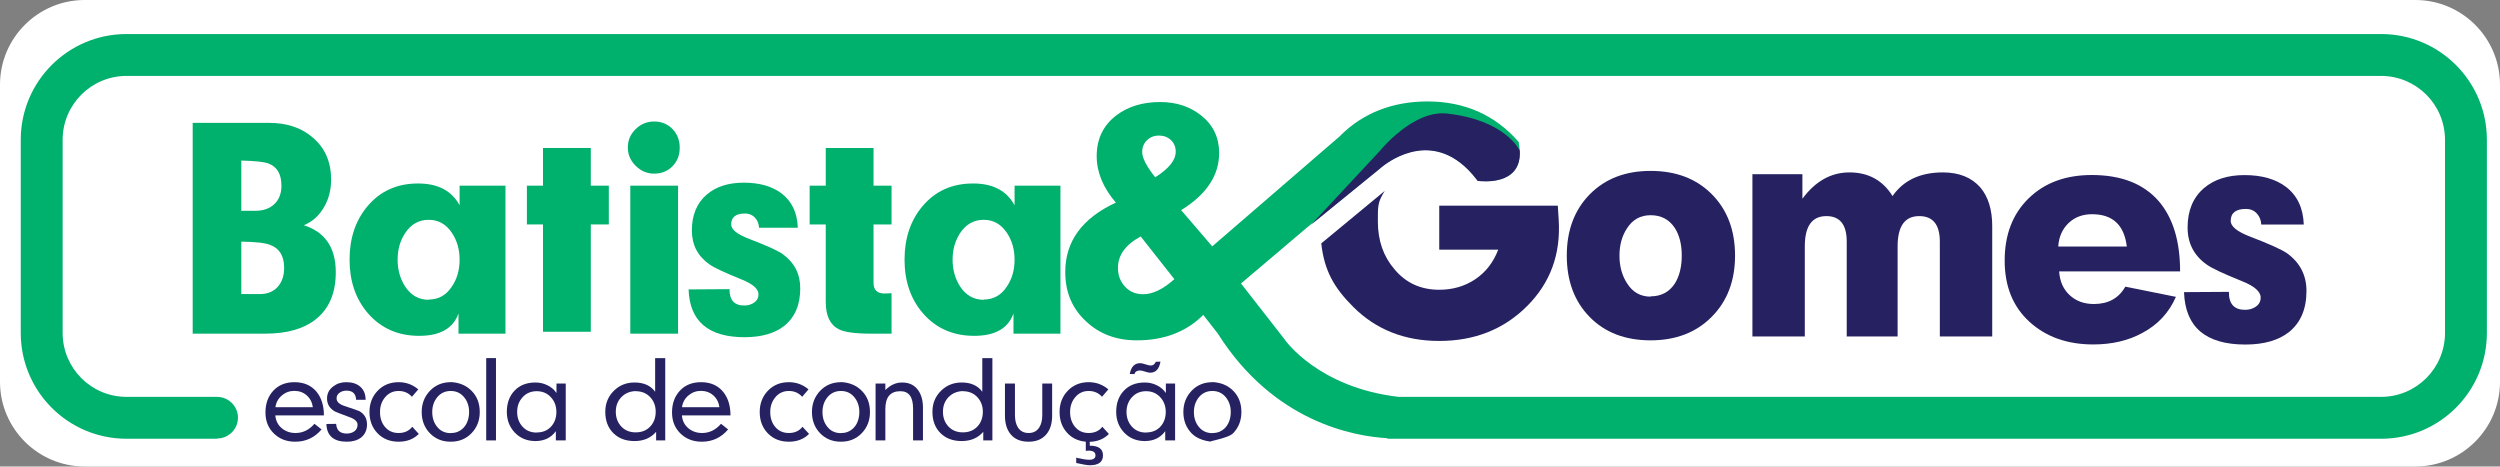 <?xml version="1.0" encoding="UTF-8"?>
<svg xmlns="http://www.w3.org/2000/svg" xmlns:xlink="http://www.w3.org/1999/xlink" width="718pt" height="133.98pt" viewBox="0 0 718 133.98" version="1.1">
<rect x="0" y="0" width="718" height="133.98" fill="#808080" stroke="none"/>
<defs>
<clipPath id="clip1">
  <path d="M 304 109 L 319 109 L 319 133.98 L 304 133.98 Z M 304 109 "/>
</clipPath>
</defs>
<g id="surface1">
<path style=" stroke:none;fill-rule:nonzero;fill:rgb(100%,100%,100%);fill-opacity:1;" d="M 718 109.637 C 718 123.078 707.102 133.98 693.656 133.98 L 24.344 133.98 C 10.902 133.98 0 123.078 0 109.637 L 0 24.344 C 0 10.898 10.902 0 24.344 0 L 693.656 0 C 707.102 0 718 10.898 718 24.344 L 718 109.637 "/>
<path style=" stroke:none;fill-rule:nonzero;fill:rgb(14.899%,13.3%,38.399%);fill-opacity:1;" d="M 89.848 116.949 C 89.664 115.562 89.082 114.438 88.105 113.562 C 87.129 112.695 85.938 112.262 84.539 112.262 C 83.184 112.262 81.98 112.695 80.945 113.582 C 79.902 114.461 79.289 115.582 79.105 116.949 Z M 93.027 119.297 L 79.074 119.297 C 79.199 120.82 79.812 122.043 80.91 122.973 C 82.012 123.898 83.336 124.359 84.879 124.359 C 86.977 124.359 88.789 123.477 90.312 121.707 L 92.352 123.332 C 90.352 125.684 87.832 126.859 84.785 126.859 C 82.316 126.859 80.273 126.074 78.66 124.5 C 77.043 122.934 76.238 120.914 76.238 118.445 C 76.238 115.902 76.996 113.812 78.504 112.195 C 80.02 110.574 82.039 109.762 84.57 109.762 C 87.285 109.762 89.406 110.688 90.93 112.535 C 92.328 114.27 93.027 116.52 93.027 119.297 "/>
<path style=" stroke:none;fill-rule:nonzero;fill:rgb(14.899%,13.3%,38.399%);fill-opacity:1;" d="M 105.406 121.898 C 105.406 123.5 104.84 124.758 103.707 125.66 C 102.656 126.457 101.301 126.859 99.633 126.859 C 95.824 126.859 93.859 125.164 93.738 121.77 L 96.547 121.734 C 96.648 123.586 97.668 124.516 99.602 124.516 C 100.469 124.516 101.195 124.285 101.797 123.848 C 102.391 123.406 102.688 122.773 102.688 121.953 C 102.688 121.09 101.938 120.371 100.434 119.82 C 97.824 118.855 96.414 118.309 96.207 118.188 C 94.684 117.32 93.922 116.078 93.922 114.453 C 93.922 113.031 94.508 111.875 95.684 110.992 C 96.734 110.168 97.984 109.762 99.449 109.762 C 101.113 109.762 102.441 110.18 103.43 111.027 C 104.48 111.93 105.004 113.195 105.004 114.82 L 102.285 114.82 C 102.188 113.074 101.27 112.195 99.539 112.195 C 98.801 112.195 98.16 112.371 97.625 112.723 C 96.988 113.133 96.668 113.695 96.668 114.414 C 96.668 115.383 97.434 116.109 98.953 116.602 C 101.609 117.488 103.012 117.973 103.152 118.055 C 104.652 118.875 105.406 120.156 105.406 121.898 "/>
<path style=" stroke:none;fill-rule:nonzero;fill:rgb(14.899%,13.3%,38.399%);fill-opacity:1;" d="M 120.281 124.617 C 118.801 126.113 116.867 126.859 114.48 126.859 C 112.012 126.859 110 126.059 108.445 124.453 C 106.891 122.852 106.113 120.812 106.113 118.324 C 106.113 115.883 106.902 113.848 108.477 112.207 C 110.051 110.574 112.051 109.762 114.48 109.762 C 116.621 109.762 118.504 110.449 120.129 111.824 L 118.309 113.957 C 117.32 112.852 116.043 112.289 114.48 112.289 C 112.875 112.289 111.566 112.906 110.559 114.141 C 109.613 115.289 109.141 116.695 109.141 118.34 C 109.141 120.023 109.602 121.438 110.527 122.566 C 111.516 123.762 112.832 124.359 114.48 124.359 C 116.168 124.359 117.477 123.762 118.398 122.566 L 120.281 124.617 "/>
<path style=" stroke:none;fill-rule:nonzero;fill:rgb(14.899%,13.3%,38.399%);fill-opacity:1;" d="M 134.727 118.34 C 134.727 116.695 134.266 115.289 133.34 114.141 C 132.352 112.906 131.055 112.289 129.453 112.289 C 127.824 112.289 126.52 112.906 125.531 114.141 C 124.605 115.289 124.141 116.695 124.141 118.34 C 124.141 120.008 124.605 121.418 125.531 122.566 C 126.496 123.785 127.805 124.395 129.453 124.395 L 129.453 124.359 L 129.605 124.359 C 130.324 124.359 130.984 124.223 131.578 123.957 C 132.629 123.488 133.43 122.711 133.988 121.641 C 134.48 120.652 134.727 119.555 134.727 118.34 Z M 137.785 118.324 C 137.785 120.75 136.996 122.773 135.426 124.41 C 133.848 126.043 131.859 126.859 129.453 126.859 C 127.02 126.859 125.027 126.043 123.461 124.43 C 121.898 122.809 121.113 120.77 121.113 118.324 C 121.113 115.922 121.902 113.895 123.48 112.238 C 125.051 110.59 127.043 109.762 129.453 109.762 L 129.453 109.73 C 131.918 109.852 133.926 110.699 135.469 112.27 C 137.012 113.848 137.785 115.859 137.785 118.324 "/>
<path style=" stroke:none;fill-rule:nonzero;fill:rgb(14.899%,13.3%,38.399%);fill-opacity:1;" d="M 142.445 126.488 L 139.637 126.488 L 139.637 102.848 L 142.445 102.848 L 142.445 126.488 "/>
<path style=" stroke:none;fill-rule:nonzero;fill:rgb(14.899%,13.3%,38.399%);fill-opacity:1;" d="M 159.793 118.293 C 159.793 116.625 159.262 115.215 158.203 114.07 C 157.141 112.926 155.789 112.352 154.145 112.352 C 152.496 112.352 151.148 112.926 150.102 114.07 C 149.051 115.215 148.527 116.625 148.527 118.293 C 148.527 119.984 149.039 121.395 150.066 122.535 C 151.098 123.668 152.453 124.234 154.145 124.234 L 154.145 124.203 C 155.852 124.203 157.219 123.645 158.25 122.535 C 159.277 121.418 159.793 120.008 159.793 118.293 Z M 162.48 126.488 L 159.637 126.488 L 159.637 123.836 C 158.258 125.73 156.305 126.672 153.77 126.672 C 151.387 126.672 149.418 125.867 147.879 124.27 C 146.336 122.664 145.562 120.664 145.562 118.277 C 145.562 115.77 146.305 113.738 147.785 112.184 C 149.266 110.633 151.262 109.852 153.77 109.852 C 154.984 109.852 156.117 110.109 157.168 110.621 C 158.301 111.156 159.184 111.91 159.82 112.875 L 159.82 110.156 L 162.48 110.156 L 162.48 126.488 "/>
<path style=" stroke:none;fill-rule:nonzero;fill:rgb(14.899%,13.3%,38.399%);fill-opacity:1;" d="M 188.316 118.25 C 188.316 116.562 187.777 115.156 186.707 114.035 C 185.637 112.91 184.258 112.352 182.57 112.352 L 182.57 112.32 C 180.883 112.379 179.512 112.965 178.449 114.066 C 177.387 115.168 176.859 116.562 176.859 118.25 C 176.859 119.953 177.387 121.371 178.434 122.492 C 179.484 123.613 180.863 124.176 182.57 124.176 C 184.301 124.176 185.691 123.617 186.738 122.508 C 187.789 121.395 188.316 119.977 188.316 118.25 Z M 191.059 126.488 L 188.438 126.488 L 188.438 124.02 C 186.914 125.793 184.844 126.672 182.234 126.672 C 179.699 126.672 177.672 125.91 176.137 124.375 C 174.602 122.848 173.836 120.812 173.836 118.277 C 173.836 115.895 174.645 113.891 176.258 112.273 C 177.875 110.66 179.863 109.852 182.234 109.852 C 184.887 109.852 186.863 110.734 188.156 112.508 L 188.156 102.848 L 191.059 102.848 L 191.059 126.488 "/>
<path style=" stroke:none;fill-rule:nonzero;fill:rgb(14.899%,13.3%,38.399%);fill-opacity:1;" d="M 206.617 116.949 C 206.43 115.562 205.848 114.438 204.871 113.562 C 203.895 112.695 202.707 112.262 201.305 112.262 C 199.945 112.262 198.75 112.695 197.711 113.582 C 196.672 114.461 196.059 115.582 195.875 116.949 Z M 209.797 119.297 L 195.844 119.297 C 195.969 120.82 196.578 122.043 197.68 122.973 C 198.777 123.898 200.105 124.359 201.648 124.359 C 203.742 124.359 205.555 123.477 207.078 121.707 L 209.113 123.332 C 207.121 125.684 204.598 126.859 201.555 126.859 C 199.086 126.859 197.039 126.074 195.426 124.5 C 193.812 122.934 193.004 120.914 193.004 118.445 C 193.004 115.902 193.762 113.812 195.273 112.195 C 196.785 110.574 198.805 109.762 201.34 109.762 C 204.055 109.762 206.172 110.688 207.695 112.535 C 209.094 114.27 209.797 116.52 209.797 119.297 "/>
<path style=" stroke:none;fill-rule:nonzero;fill:rgb(14.899%,13.3%,38.399%);fill-opacity:1;" d="M 232.359 124.617 C 230.879 126.113 228.941 126.859 226.555 126.859 C 224.086 126.859 222.074 126.059 220.52 124.453 C 218.969 122.852 218.191 120.812 218.191 118.324 C 218.191 115.883 218.98 113.848 220.551 112.207 C 222.129 110.574 224.125 109.762 226.555 109.762 C 228.691 109.762 230.578 110.449 232.203 111.824 L 230.387 113.957 C 229.395 112.852 228.121 112.289 226.555 112.289 C 224.949 112.289 223.645 112.906 222.637 114.141 C 221.688 115.289 221.215 116.695 221.215 118.34 C 221.215 120.023 221.68 121.438 222.605 122.566 C 223.59 123.762 224.906 124.359 226.555 124.359 C 228.242 124.359 229.551 123.762 230.477 122.566 L 232.359 124.617 "/>
<path style=" stroke:none;fill-rule:nonzero;fill:rgb(14.899%,13.3%,38.399%);fill-opacity:1;" d="M 246.805 118.34 C 246.805 116.695 246.34 115.289 245.41 114.141 C 244.43 112.906 243.133 112.289 241.527 112.289 C 239.898 112.289 238.59 112.906 237.605 114.141 C 236.68 115.289 236.215 116.695 236.215 118.34 C 236.215 120.008 236.68 121.418 237.605 122.566 C 238.57 123.785 239.879 124.395 241.527 124.395 L 241.527 124.359 L 241.68 124.359 C 242.398 124.359 243.062 124.223 243.652 123.957 C 244.703 123.488 245.508 122.711 246.062 121.641 C 246.559 120.652 246.805 119.555 246.805 118.34 Z M 249.855 118.324 C 249.855 120.75 249.074 122.773 247.496 124.41 C 245.922 126.043 243.938 126.859 241.527 126.859 C 239.094 126.859 237.102 126.043 235.535 124.43 C 233.973 122.809 233.191 120.77 233.191 118.324 C 233.191 115.922 233.98 113.895 235.551 112.238 C 237.129 110.59 239.117 109.762 241.527 109.762 L 241.527 109.73 C 243.996 109.852 246 110.699 247.543 112.27 C 249.09 113.848 249.855 115.859 249.855 118.324 "/>
<path style=" stroke:none;fill-rule:nonzero;fill:rgb(14.899%,13.3%,38.399%);fill-opacity:1;" d="M 265.074 126.488 L 262.234 126.488 L 262.234 117.32 C 262.234 114.008 261.023 112.352 258.598 112.352 C 255.715 112.352 254.273 114.051 254.273 117.445 L 254.273 126.488 L 251.465 126.488 L 251.465 110.156 L 254.273 110.156 L 254.273 112.016 C 255.715 110.574 257.32 109.852 259.09 109.852 C 261.086 109.852 262.605 110.574 263.656 112.016 C 264.602 113.309 265.074 114.98 265.074 117.039 L 265.074 126.488 "/>
<path style=" stroke:none;fill-rule:nonzero;fill:rgb(14.899%,13.3%,38.399%);fill-opacity:1;" d="M 282.27 118.25 C 282.27 116.562 281.73 115.156 280.664 114.035 C 279.594 112.91 278.211 112.352 276.523 112.352 L 276.523 112.32 C 274.844 112.379 273.469 112.965 272.406 114.066 C 271.348 115.168 270.816 116.562 270.816 118.25 C 270.816 119.953 271.344 121.371 272.391 122.492 C 273.441 123.613 274.82 124.176 276.523 124.176 C 278.258 124.176 279.645 123.617 280.695 122.508 C 281.746 121.395 282.27 119.977 282.27 118.25 Z M 285.016 126.488 L 282.395 126.488 L 282.395 124.02 C 280.871 125.793 278.801 126.672 276.191 126.672 C 273.656 126.672 271.625 125.91 270.094 124.375 C 268.559 122.848 267.793 120.812 267.793 118.277 C 267.793 115.895 268.602 113.891 270.215 112.273 C 271.832 110.66 273.82 109.852 276.191 109.852 C 278.84 109.852 280.82 110.734 282.113 112.508 L 282.113 102.848 L 285.016 102.848 L 285.016 126.488 "/>
<path style=" stroke:none;fill-rule:nonzero;fill:rgb(14.899%,13.3%,38.399%);fill-opacity:1;" d="M 302.176 119.371 C 302.176 121.633 301.625 123.418 300.512 124.734 C 299.316 126.148 297.621 126.859 295.422 126.859 C 293.176 126.859 291.469 126.164 290.293 124.77 C 289.184 123.445 288.625 121.664 288.625 119.398 L 288.625 110.156 L 291.496 110.156 L 291.496 119.219 C 291.496 120.652 291.777 121.824 292.328 122.727 C 293.012 123.812 294.039 124.359 295.422 124.359 C 296.777 124.359 297.793 123.828 298.473 122.758 C 299.051 121.855 299.34 120.684 299.34 119.246 L 299.34 110.156 L 302.176 110.156 L 302.176 119.371 "/>
<path style=" stroke:none;fill-rule:nonzero;fill:rgb(14.899%,13.3%,38.399%);fill-opacity:1;" d="M 333.289 103.863 C 332.922 105.984 331.93 107.043 330.328 107.043 C 329.98 107.043 329.48 106.934 328.848 106.719 C 328.207 106.5 327.723 106.398 327.395 106.398 C 326.555 106.398 326.016 106.742 325.793 107.441 L 324.465 107.41 C 324.852 105.332 325.852 104.297 327.461 104.297 C 327.805 104.297 328.316 104.41 328.984 104.641 C 329.652 104.867 330.172 104.977 330.547 104.977 C 331.145 104.977 331.613 104.617 331.965 103.895 Z M 334.805 118.293 C 334.805 116.625 334.273 115.215 333.211 114.07 C 332.152 112.926 330.801 112.352 329.152 112.352 C 327.508 112.352 326.16 112.926 325.109 114.07 C 324.062 115.215 323.535 116.625 323.535 118.293 C 323.535 119.984 324.055 121.395 325.082 122.535 C 326.109 123.668 327.465 124.234 329.152 124.234 L 329.152 124.203 C 330.859 124.203 332.234 123.645 333.262 122.535 C 334.285 121.418 334.805 120.008 334.805 118.293 Z M 337.488 126.488 L 334.652 126.488 L 334.652 123.836 C 333.27 125.73 331.316 126.672 328.785 126.672 C 326.398 126.672 324.434 125.867 322.887 124.27 C 321.344 122.664 320.57 120.664 320.57 118.277 C 320.57 115.77 321.316 113.738 322.797 112.184 C 324.277 110.633 326.27 109.852 328.785 109.852 C 329.996 109.852 331.129 110.109 332.18 110.621 C 333.309 111.156 334.195 111.91 334.836 112.875 L 334.836 110.156 L 337.488 110.156 L 337.488 126.488 "/>
<path style=" stroke:none;fill-rule:nonzero;fill:rgb(14.899%,13.3%,38.399%);fill-opacity:1;" d="M 353.477 118.34 C 353.477 116.695 353.012 115.289 352.09 114.141 C 351.102 112.906 349.805 112.289 348.199 112.289 C 346.574 112.289 345.266 112.906 344.281 114.141 C 343.355 115.289 342.891 116.695 342.891 118.34 C 342.891 120.008 343.355 121.418 344.281 122.566 C 345.246 123.785 346.551 124.395 348.199 124.395 L 348.199 124.359 L 348.355 124.359 C 349.074 124.359 349.73 124.223 350.328 123.957 C 351.379 123.488 352.18 122.711 352.738 121.641 C 353.23 120.652 353.477 119.555 353.477 118.34 Z M 356.531 118.324 C 356.531 120.75 355.746 122.773 354.176 124.41 C 352.602 126.043 345.785 126.859 348.199 126.859 C 348.938 126.859 344.719 127.02 342.211 124.43 C 340.648 122.809 339.863 120.77 339.863 118.324 C 339.863 115.922 340.648 113.895 342.227 112.238 C 343.801 110.59 345.793 109.762 348.199 109.762 L 348.199 109.73 C 350.668 109.852 352.68 110.699 354.219 112.27 C 355.762 113.848 356.531 115.859 356.531 118.324 "/>
<g clip-path="url(#clip1)" clip-rule="nonzero">
<path style=" stroke:none;fill-rule:nonzero;fill:rgb(14.899%,13.3%,38.399%);fill-opacity:1;" d="M 311.84 126.859 L 311.84 129.516 C 312.062 129.453 312.32 129.422 312.609 129.422 C 313.949 129.422 314.617 129.875 314.617 130.781 C 314.617 131.625 314.02 132.043 312.824 132.043 C 312.043 132.043 310.797 131.848 309.09 131.457 L 309.09 132.973 C 310.965 133.398 312.273 133.621 313.008 133.621 C 315.523 133.621 316.777 132.676 316.777 130.781 C 316.777 128.93 315.512 128.004 312.98 128.004 L 312.98 126.891 C 315.223 126.824 317.051 126.078 318.477 124.637 L 316.594 122.566 C 315.668 123.762 314.359 124.359 312.672 124.359 C 311.023 124.359 309.711 123.762 308.723 122.566 C 307.797 121.438 307.332 120.023 307.332 118.34 C 307.332 116.695 307.809 115.289 308.754 114.141 C 309.758 112.906 311.066 112.289 312.672 112.289 C 314.238 112.289 315.512 112.852 316.5 113.957 L 318.32 111.824 C 316.691 110.449 314.812 109.762 312.672 109.762 C 310.242 109.762 308.242 110.574 306.668 112.219 C 305.094 113.852 304.309 115.895 304.309 118.34 C 304.309 120.664 304.996 122.613 306.371 124.188 C 307.754 125.766 309.574 126.652 311.84 126.859 "/>
</g>
<path style=" stroke:none;fill-rule:nonzero;fill:rgb(14.899%,13.3%,38.399%);fill-opacity:1;" d="M 483 73.414 C 483 70.207 482.34 67.57 481.023 65.504 C 479.414 63.043 477.094 61.809 474.059 61.809 C 471.133 61.809 468.867 63.07 467.262 65.594 C 465.832 67.77 465.113 70.379 465.113 73.414 C 465.113 76.457 465.832 79.094 467.262 81.324 C 468.867 83.902 471.133 85.195 474.059 85.195 L 474.059 85.109 C 477.094 85.109 479.414 83.875 481.023 81.414 C 482.34 79.289 483 76.629 483 73.414 Z M 498.305 73.414 C 498.305 80.641 496.07 86.5 491.598 91 C 487.129 95.5 481.281 97.746 474.059 97.746 C 466.777 97.746 460.945 95.516 456.559 91.043 C 452.176 86.57 449.98 80.695 449.98 73.414 C 449.98 66.137 452.188 60.262 456.602 55.789 C 461.016 51.316 466.836 49.082 474.059 49.082 C 481.34 49.082 487.199 51.316 491.641 55.789 C 496.082 60.262 498.305 66.137 498.305 73.414 "/>
<path style=" stroke:none;fill-rule:nonzero;fill:rgb(14.899%,13.3%,38.399%);fill-opacity:1;" d="M 572.168 96.633 L 557.117 96.633 L 557.117 69.375 C 557.117 64.504 555.141 62.066 551.188 62.066 C 547.059 62.066 544.996 64.961 544.996 70.754 L 544.996 96.633 L 530.379 96.633 L 530.379 69.375 C 530.379 64.504 528.426 62.066 524.531 62.066 C 520.402 62.066 518.34 64.961 518.34 70.754 L 518.34 96.633 L 503.293 96.633 L 503.293 50.027 L 517.652 50.027 L 517.652 57.078 C 521.379 52.035 525.879 49.516 531.152 49.516 C 536.598 49.516 540.727 51.777 543.535 56.305 C 546.688 51.777 551.5 49.516 557.98 49.516 C 562.625 49.516 566.203 50.945 568.727 53.805 C 571.02 56.496 572.168 60.211 572.168 64.961 L 572.168 96.633 "/>
<path style=" stroke:none;fill-rule:nonzero;fill:rgb(14.899%,13.3%,38.399%);fill-opacity:1;" d="M 610.82 70.805 C 610.078 64.617 606.75 61.523 600.848 61.523 C 598.098 61.523 595.832 62.379 594.055 64.102 C 592.277 65.82 591.305 68.059 591.129 70.805 Z M 626.129 77.949 L 591.391 77.949 C 591.562 80.777 592.562 83.051 594.398 84.758 C 596.234 86.465 598.555 87.312 601.363 87.312 C 605.492 87.312 608.5 85.656 610.395 82.328 L 624.926 85.254 C 622.918 89.84 619.68 93.309 615.207 95.66 C 611.195 97.836 606.523 98.926 601.195 98.926 C 593.738 98.926 587.633 96.766 582.875 92.434 C 578.121 88.102 575.742 82.246 575.742 74.852 C 575.742 67.398 578.031 61.438 582.621 56.965 C 587.203 52.492 593.25 50.262 600.762 50.262 C 609.246 50.262 615.668 52.781 620.023 57.82 C 624.094 62.586 626.129 69.293 626.129 77.949 "/>
<path style=" stroke:none;fill-rule:nonzero;fill:rgb(14.899%,13.3%,38.399%);fill-opacity:1;" d="M 662.418 83.562 C 662.418 88.723 660.754 92.648 657.43 95.344 C 654.391 97.746 650.207 98.953 644.875 98.953 C 633.469 98.953 627.59 93.938 627.25 83.902 L 640.145 83.82 C 640.09 87.258 641.637 88.98 644.789 88.98 C 645.996 88.98 647.039 88.668 647.93 88.035 C 648.816 87.402 649.262 86.543 649.262 85.453 C 649.262 83.738 647.457 82.16 643.844 80.727 C 638.566 78.605 635.215 77.027 633.785 75.996 C 630.113 73.414 628.277 69.863 628.277 65.336 C 628.277 60.516 629.828 56.766 632.926 54.07 C 635.848 51.551 639.746 50.285 644.617 50.285 C 649.547 50.285 653.504 51.406 656.484 53.637 C 659.75 56.109 661.473 59.715 661.645 64.477 L 649.434 64.477 C 649.375 63.211 648.945 62.152 648.145 61.293 C 647.34 60.434 646.309 60.004 645.047 60.004 C 642.125 60.004 640.66 61.152 640.66 63.441 C 640.66 65.047 642.555 66.566 646.34 68 C 651.723 70.062 655.223 71.641 656.828 72.73 C 660.555 75.426 662.418 79.035 662.418 83.562 "/>
<path style=" stroke:none;fill-rule:nonzero;fill:rgb(14.899%,13.3%,38.399%);fill-opacity:1;" d="M 447.656 63.098 L 447.402 59.059 L 413.352 59.059 L 413.352 71.699 L 430.289 71.699 C 428.914 75.332 426.719 78.164 423.711 80.188 C 420.699 82.207 417.25 83.219 413.352 83.219 C 408.02 83.219 403.719 81.238 400.453 77.285 C 397.301 73.617 395.723 69.062 395.723 63.613 C 395.723 59.137 395.648 58.094 397.695 54.832 L 379.469 69.898 C 380.328 77.812 383.227 82.746 388.715 88.203 C 395.223 94.684 403.434 97.922 413.352 97.922 C 423.496 97.922 431.91 94.586 438.586 87.906 C 445.266 81.227 448.289 72.961 447.656 63.098 "/>
<path style=" stroke:none;fill-rule:nonzero;fill:rgb(0%,68.999%,42.699%);fill-opacity:1;" d="M 81.609 76.93 C 81.609 73.535 80.277 71.336 77.609 70.34 C 76.203 69.766 73.43 69.453 69.301 69.398 L 69.301 84.457 L 74.633 84.457 C 76.828 84.457 78.539 83.758 79.77 82.375 C 80.996 80.992 81.609 79.172 81.609 76.93 Z M 80.828 53.324 C 80.828 50.031 79.598 47.91 77.141 46.969 C 75.988 46.504 73.379 46.215 69.301 46.113 L 69.301 60.539 L 73.379 60.539 C 75.625 60.539 77.426 59.898 78.789 58.613 C 80.148 57.336 80.828 55.57 80.828 53.324 Z M 96.434 78.184 C 96.434 84.188 94.496 88.715 90.629 91.75 C 87.176 94.465 82.367 95.824 76.203 95.824 L 55.34 95.824 L 55.34 35.289 L 77.297 35.289 C 82.422 35.289 86.602 36.699 89.844 39.52 C 93.348 42.5 95.098 46.527 95.098 51.594 C 95.098 54.473 94.445 57.059 93.137 59.359 C 91.727 61.871 89.766 63.645 87.258 64.691 C 93.375 66.629 96.434 71.125 96.434 78.184 "/>
<path style=" stroke:none;fill-rule:nonzero;fill:rgb(0%,68.999%,42.699%);fill-opacity:1;" d="M 131.996 74.578 C 131.996 71.648 131.262 69.086 129.801 66.891 C 128.125 64.383 125.902 63.129 123.137 63.129 C 120.312 63.129 118.062 64.383 116.391 66.891 C 114.926 69.086 114.195 71.648 114.195 74.578 C 114.195 77.5 114.926 80.09 116.391 82.336 C 118.062 84.84 120.312 86.102 123.137 86.102 L 123.137 86.027 C 125.957 86.027 128.18 84.77 129.801 82.262 C 131.262 80.113 131.996 77.551 131.996 74.578 Z M 145.168 95.824 L 131.68 95.824 L 131.68 90.023 C 130.164 94.309 126.398 96.453 120.391 96.453 C 114.324 96.453 109.41 94.281 105.648 89.945 C 102.141 85.867 100.395 80.738 100.395 74.578 C 100.395 68.406 102.117 63.285 105.566 59.203 C 109.227 54.863 114.062 52.695 120.074 52.695 C 125.773 52.695 129.746 54.785 131.996 58.965 L 131.996 53.324 L 145.168 53.324 L 145.168 95.824 "/>
<path style=" stroke:none;fill-rule:nonzero;fill:rgb(0%,68.999%,42.699%);fill-opacity:1;" d="M 194.738 95.824 L 181.02 95.824 L 181.02 53.324 L 194.738 53.324 Z M 195.215 42.418 C 195.215 44.566 194.516 46.34 193.133 47.754 C 191.746 49.164 189.98 49.867 187.84 49.867 C 185.852 49.867 184.102 49.129 182.586 47.637 C 181.07 46.148 180.312 44.387 180.312 42.348 C 180.312 40.305 181.055 38.559 182.547 37.094 C 184.039 35.625 185.801 34.898 187.84 34.898 C 189.98 34.898 191.746 35.613 193.133 37.051 C 194.516 38.488 195.215 40.281 195.215 42.418 "/>
<path style=" stroke:none;fill-rule:nonzero;fill:rgb(0%,68.999%,42.699%);fill-opacity:1;" d="M 229.832 82.805 C 229.832 87.516 228.316 91.094 225.285 93.551 C 222.516 95.746 218.699 96.844 213.836 96.844 C 203.434 96.844 198.078 92.27 197.762 83.121 L 209.523 83.043 C 209.473 86.176 210.883 87.746 213.758 87.746 C 214.855 87.746 215.812 87.461 216.621 86.883 C 217.434 86.312 217.836 85.527 217.836 84.531 C 217.836 82.969 216.191 81.527 212.895 80.223 C 208.086 78.281 205.027 76.844 203.723 75.906 C 200.375 73.551 198.703 70.312 198.703 66.188 C 198.703 61.793 200.113 58.367 202.938 55.91 C 205.602 53.617 209.156 52.461 213.602 52.461 C 218.098 52.461 221.703 53.48 224.426 55.52 C 227.402 57.77 228.973 61.059 229.129 65.398 L 217.992 65.398 C 217.941 64.242 217.547 63.285 216.816 62.5 C 216.082 61.715 215.145 61.32 213.992 61.32 C 211.328 61.32 209.996 62.367 209.996 64.457 C 209.996 65.926 211.719 67.309 215.168 68.613 C 220.086 70.496 223.273 71.934 224.734 72.93 C 228.137 75.387 229.832 78.68 229.832 82.805 "/>
<path style=" stroke:none;fill-rule:nonzero;fill:rgb(0%,68.999%,42.699%);fill-opacity:1;" d="M 256.055 95.824 L 250.094 95.824 C 245.652 95.824 242.594 95.406 240.922 94.574 C 238.414 93.316 237.156 90.707 237.156 86.727 L 237.156 64.457 L 232.531 64.457 L 232.531 53.324 L 237.156 53.324 L 237.156 42.5 L 250.879 42.5 L 250.879 53.324 L 256.055 53.324 L 256.055 64.457 L 250.879 64.457 L 250.879 81.238 C 250.879 83.277 251.926 84.297 254.02 84.297 C 254.438 84.297 255.117 84.273 256.055 84.219 L 256.055 95.824 "/>
<path style=" stroke:none;fill-rule:nonzero;fill:rgb(0%,68.999%,42.699%);fill-opacity:1;" d="M 291.387 74.578 C 291.387 71.648 290.652 69.086 289.191 66.891 C 287.52 64.383 285.297 63.129 282.527 63.129 C 279.703 63.129 277.453 64.383 275.781 66.891 C 274.316 69.086 273.586 71.648 273.586 74.578 C 273.586 77.5 274.316 80.09 275.781 82.336 C 277.453 84.84 279.703 86.102 282.527 86.102 L 282.527 86.027 C 285.348 86.027 287.57 84.77 289.191 82.262 C 290.652 80.113 291.387 77.551 291.387 74.578 Z M 304.562 95.824 L 291.07 95.824 L 291.07 90.023 C 289.559 94.309 285.793 96.453 279.777 96.453 C 273.715 96.453 268.801 94.281 265.039 89.945 C 261.535 85.867 259.785 80.738 259.785 74.578 C 259.785 68.406 261.512 63.285 264.961 59.203 C 268.617 54.863 273.457 52.695 279.469 52.695 C 285.164 52.695 289.141 54.785 291.387 58.965 L 291.387 53.324 L 304.562 53.324 L 304.562 95.824 "/>
<path style=" stroke:none;fill-rule:nonzero;fill:rgb(0%,68.999%,42.699%);fill-opacity:1;" d="M 169.676 64.457 L 174.852 64.457 L 174.852 53.324 L 169.676 53.324 L 169.676 42.5 L 155.949 42.5 L 155.949 53.324 L 151.324 53.324 L 151.324 64.457 L 155.949 64.457 L 155.949 95.281 L 169.676 95.281 L 169.676 64.457 "/>
<path style=" stroke:none;fill-rule:nonzero;fill:rgb(0%,68.999%,42.699%);fill-opacity:1;" d="M 331.824 50.887 L 331.824 50.973 C 329.297 47.82 328.039 45.387 328.039 43.664 C 328.039 42.289 328.496 41.16 329.414 40.27 C 330.332 39.379 331.477 38.934 332.855 38.934 C 334.23 38.934 335.379 39.363 336.293 40.227 C 337.211 41.09 337.668 42.207 337.668 43.578 C 337.668 45.984 335.723 48.426 331.824 50.887 Z M 337.238 80.207 C 334.027 83.078 331.047 84.508 328.297 84.508 C 326.176 84.508 324.441 83.777 323.094 82.312 C 321.746 80.852 321.074 79.062 321.074 76.938 C 321.074 73.273 323.254 70.266 327.609 67.914 L 337.238 80.121 Z M 683.871 9.777 L 36.324 9.777 C 19.551 9.781 5.969 23.367 5.961 40.133 L 5.961 95.648 C 5.969 112.418 19.551 126 36.324 126.008 L 62.363 126.008 L 62.363 125.941 C 65.684 125.918 68.359 123.227 68.344 119.926 C 68.324 116.648 65.652 114.008 62.363 113.984 L 62.363 113.98 L 62.344 113.98 C 62.324 113.98 62.309 113.977 62.289 113.977 C 62.277 113.977 62.258 113.98 62.242 113.98 L 36.324 113.98 C 26.195 113.965 18.008 105.77 17.988 95.648 L 17.988 40.133 C 18.008 30.012 26.195 21.82 36.324 21.801 L 683.871 21.801 C 693.992 21.82 702.188 30.012 702.207 40.133 L 702.207 95.648 C 702.188 105.77 693.992 113.965 683.871 113.98 L 401.672 113.98 C 378.645 111.312 369.141 97.738 369.141 97.738 L 368.977 97.711 C 369 97.672 369.023 97.637 369.047 97.598 L 356.414 81.414 L 375.586 65.168 C 375.586 65.172 375.586 65.172 375.586 65.176 L 396.332 48.289 C 396.332 48.289 407.793 37.727 419.332 46.613 C 420.914 47.828 422.496 49.402 424.051 51.426 L 424.031 51.441 C 424.031 51.441 424.062 51.449 424.07 51.449 C 424.082 51.461 424.094 51.477 424.105 51.488 L 424.316 51.82 C 425.395 52.016 438.617 53.766 436.172 40.879 L 436.227 40.828 C 436.203 40.805 436.18 40.777 436.152 40.754 C 436.148 40.734 436.148 40.723 436.145 40.707 L 436.125 40.723 C 429.375 33.004 420.641 29.137 409.914 29.137 C 399.996 29.137 391.41 32.469 384.902 39 L 384.715 39.195 L 348.156 70.754 L 339.219 60.348 C 346.496 55.875 350.137 50.402 350.137 43.918 C 350.137 39.453 348.387 35.836 344.891 33.09 C 341.68 30.566 337.781 29.305 333.199 29.305 C 328.152 29.305 323.941 30.594 320.559 33.172 C 316.832 36.043 314.969 39.941 314.969 44.867 C 314.969 49.453 316.805 53.895 320.473 58.195 C 310.785 62.668 305.941 69.316 305.941 78.145 C 305.941 83.934 307.949 88.668 311.961 92.332 C 315.801 95.945 320.645 97.746 326.492 97.746 C 334.344 97.746 340.707 95.312 345.578 90.441 L 349.727 95.754 C 365.863 121.332 389.047 125.332 398.461 125.848 L 398.461 126.012 L 683.871 126.012 C 700.641 126 714.227 112.418 714.227 95.648 L 714.23 95.648 L 714.23 40.133 C 714.227 23.367 700.641 9.781 683.871 9.777 "/>
<path style=" stroke:none;fill-rule:nonzero;fill:rgb(14.899%,13.3%,38.399%);fill-opacity:1;" d="M 419.355 46.734 C 420.938 47.949 422.52 49.523 424.074 51.551 L 424.055 51.562 C 424.055 51.562 424.086 51.57 424.094 51.57 C 424.105 51.586 424.117 51.598 424.125 51.609 L 424.34 51.941 C 425.418 52.137 437.152 53.449 436.469 43.258 C 436.469 43.258 432.621 34.539 415.633 32.613 C 405.781 31.496 396.273 43.371 396.273 43.371 L 376.566 64.52 L 396.355 48.41 C 396.355 48.41 407.816 37.848 419.355 46.734 "/>
</g>
</svg>
